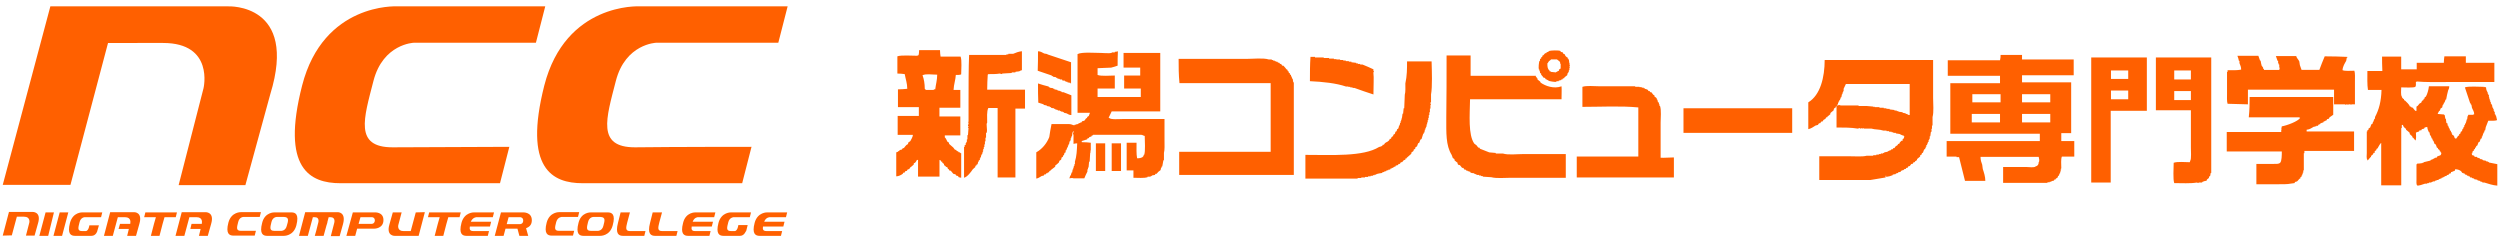 <?xml version="1.0" encoding="utf-8"?>
<!-- Generator: Adobe Illustrator 22.1.0, SVG Export Plug-In . SVG Version: 6.00 Build 0)  -->
<svg version="1.1" xmlns="http://www.w3.org/2000/svg" xmlns:xlink="http://www.w3.org/1999/xlink" x="0px" y="0px"
	 viewBox="0 0 165 16" style="enable-background:new 0 0 165 16;" xml:space="preserve">
<style type="text/css">
	.st0{fill:#ff6000;}
</style>
<path class="st0" d="M0.181,12.202L3.324,0.42h11.751c0,0,4.612-0.205,2.764,5.796l-1.643,6.002h-4.406l1.643-6.397
	c0,0,0.711-2.985-2.669-2.985H7.13l-2.48,9.366H0.181z M33.616,9.691L33,12.092H22.466c-2.006,0-3.933-0.963-2.527-6.444
	c1.406-5.48,6.239-5.228,6.239-5.228h9.808l-0.616,2.401h-8.055c0,0-2.037,0.063-2.669,2.527s-1.279,4.375,1.264,4.375
	C28.467,9.707,33.616,9.691,33.616,9.691L33.616,9.691z M49.6,9.691l-0.616,2.401H38.449c-1.99,0-3.917-0.963-2.527-6.444
	c1.406-5.48,6.254-5.228,6.254-5.228h9.808l-0.616,2.401h-8.055c0,0-2.037,0.063-2.669,2.527c-0.632,2.464-1.279,4.375,1.264,4.375
	C44.435,9.691,49.6,9.691,49.6,9.691L49.6,9.691z"/>
<path class="st0" d="M0.181,15.55l0.411-1.564h1.548c0,0,0.616-0.032,0.363,0.774l-0.221,0.79H1.713l0.221-0.853
	c0,0,0.095-0.395-0.347-0.395H1.112l-0.332,1.232C0.781,15.535,0.181,15.55,0.181,15.55z M28.041,14.003l-0.411,1.564h-1.564
	c0,0-0.6,0.032-0.363-0.758l0.221-0.79h0.584l-0.221,0.837c0,0-0.095,0.395,0.347,0.395h0.474l0.332-1.232L28.041,14.003z
	 M22.276,14.003h-2.132l-0.411,1.564h0.584l0.332-1.232h0.126c0.363,0,0.221,0.395,0.221,0.395l-0.126,0.505l-0.095,0.332h0.584
	l0.19-0.695l0.032-0.095c0.016-0.047,0.032-0.095,0.032-0.142l0.079-0.3h0.126c0.363,0,0.237,0.395,0.237,0.395l-0.221,0.853h0.584
	l0.221-0.79C22.861,13.971,22.276,14.003,22.276,14.003L22.276,14.003z M8.836,14.003H7.272l-0.411,1.564h0.584l0.332-1.232h0.474
	c0.442,0,0.347,0.395,0.347,0.395v0.047H7.92l-0.095,0.332h0.679l-0.111,0.458h0.584l0.221-0.79
	C9.436,13.971,8.836,14.003,8.836,14.003z M13.558,14.003h-1.564l-0.411,1.564h0.584l0.332-1.232h0.474
	c0.442,0,0.347,0.395,0.347,0.395v0.047h-0.679l-0.079,0.332h0.679l-0.111,0.458h0.584l0.221-0.79
	C14.174,13.971,13.558,14.003,13.558,14.003z M3.181,15.566l0.379-1.548H3.008l-0.411,1.548H3.181z M4.097,15.566l0.411-1.548H3.94
	l-0.411,1.548H4.097z M11.679,14.018H9.594l-0.079,0.316h0.774l-0.126,0.442l-0.205,0.79h0.569l0.205-0.79
	c0,0,0.063-0.237,0.126-0.442H11.6L11.679,14.018z M30.41,14.018h-2.085l-0.079,0.316h0.774l-0.126,0.442l-0.205,0.79h0.569
	l0.205-0.79c0,0,0.063-0.237,0.126-0.442h0.742L30.41,14.018z M6.04,15.566H4.95c-0.268,0-0.521-0.126-0.332-0.853
	c0.19-0.727,0.821-0.695,0.821-0.695h1.311l-0.079,0.316H5.598c0,0-0.268,0-0.347,0.332c-0.079,0.332-0.174,0.584,0.158,0.584h0.253
	c0,0,0.174,0.016,0.237-0.379H6.53L6.419,15.25C6.435,15.234,6.34,15.566,6.04,15.566z M16.89,15.234l-0.079,0.316h-1.406
	c-0.268,0-0.521-0.126-0.332-0.853c0.19-0.727,0.837-0.695,0.837-0.695h1.311l-0.079,0.316h-1.074c0,0-0.268,0-0.347,0.332
	s-0.174,0.584,0.174,0.584C15.895,15.234,16.891,15.234,16.89,15.234z M37.896,15.234l-0.079,0.316h-1.406
	c-0.268,0-0.521-0.126-0.332-0.853c0.19-0.727,0.837-0.695,0.837-0.695h1.311l-0.079,0.316h-1.074c0,0-0.268,0-0.363,0.332
	c-0.079,0.332-0.174,0.584,0.174,0.584C36.886,15.234,37.896,15.234,37.896,15.234z M19.228,14.018h-1.106
	c0,0-0.648-0.032-0.821,0.695c-0.19,0.727,0.063,0.853,0.332,0.853h1.09c0,0,0.648,0.032,0.837-0.695
	C19.749,14.129,19.496,14.018,19.228,14.018z M18.928,14.903c-0.079,0.332-0.347,0.332-0.347,0.332h-0.49
	c-0.332,0-0.253-0.253-0.174-0.584c0.079-0.332,0.347-0.332,0.347-0.332h0.49C19.102,14.334,19.023,14.587,18.928,14.903z
	 M40.96,14.018l-0.174,0.695c-0.19,0.727,0.063,0.853,0.332,0.853h1.406l0.079-0.316h-1.027c-0.332,0-0.253-0.253-0.174-0.584
	l0.174-0.648C41.576,14.018,40.96,14.018,40.96,14.018z M43.077,14.018l-0.174,0.695c-0.19,0.727,0.063,0.853,0.332,0.853h1.406
	l0.079-0.316h-1.027c-0.332,0-0.253-0.253-0.174-0.584l0.174-0.648C43.693,14.018,43.077,14.018,43.077,14.018z M40.107,14.018
	h-1.106c0,0-0.648-0.032-0.821,0.695c-0.19,0.727,0.063,0.853,0.332,0.853h1.09c0,0,0.648,0.032,0.837-0.695
	C40.644,14.129,40.376,14.018,40.107,14.018z M39.823,14.903c-0.079,0.332-0.347,0.332-0.347,0.332h-0.49
	c-0.332,0-0.253-0.253-0.174-0.584c0.079-0.332,0.347-0.332,0.347-0.332h0.474C39.997,14.334,39.902,14.587,39.823,14.903
	L39.823,14.903z M24.724,14.018h-1.437l-0.426,1.548h0.584l0.126-0.474h1.137c0,0,0.6,0,0.6-0.569
	C25.309,13.971,24.724,14.018,24.724,14.018z M24.535,14.776h-0.869l0.126-0.442h0.758c0,0,0.19,0,0.19,0.221
	C24.724,14.776,24.535,14.776,24.535,14.776z M31.452,14.334h1.074l0.079-0.316h-1.311c0,0-0.648-0.032-0.837,0.695
	c-0.19,0.727,0.063,0.853,0.332,0.853h1.406l0.079-0.316h-1.027c-0.237,0-0.268-0.111-0.237-0.3h1.327l0.079-0.316h-1.342
	C31.2,14.334,31.452,14.334,31.452,14.334L31.452,14.334z M46.062,14.334h1.074l0.079-0.316h-1.311c0,0-0.648-0.032-0.821,0.695
	c-0.19,0.727,0.063,0.853,0.332,0.853h1.406l0.079-0.316h-1.027c-0.221,0-0.253-0.111-0.221-0.3h1.327l0.079-0.316h-1.342
	C45.825,14.334,46.062,14.334,46.062,14.334z M50.8,14.334h1.074l0.079-0.316h-1.311c0,0-0.648-0.032-0.837,0.695
	c-0.19,0.727,0.063,0.853,0.332,0.853h1.406l0.079-0.316h-1.027c-0.237,0-0.268-0.111-0.237-0.3H51.7l0.079-0.316h-1.342
	C50.547,14.334,50.8,14.334,50.8,14.334z M35.101,14.54c0-0.569-0.6-0.521-0.6-0.521h-1.437l-0.411,1.548h0.584l0.126-0.474h0.79
	l0.126,0.474h0.584l-0.142-0.505C34.896,14.998,35.101,14.871,35.101,14.54L35.101,14.54z M33.569,14.334h0.758
	c0,0,0.205,0,0.205,0.221c0,0.237-0.205,0.237-0.205,0.237h-0.884L33.569,14.334z M48.841,15.566h-1.09
	c-0.268,0-0.521-0.126-0.332-0.853c0.19-0.727,0.837-0.695,0.837-0.695h1.311l-0.079,0.316h-1.074c0,0-0.268,0.016-0.347,0.332
	c-0.079,0.332-0.174,0.584,0.174,0.584h0.253c0,0,0.174,0.016,0.237-0.395h0.616l-0.095,0.379
	C49.221,15.234,49.142,15.566,48.841,15.566L48.841,15.566z"/>
<path class="st0" d="M67.427,3.383c-0.186,0.019-0.391,0.093-0.559,0.168h-0.317v0.037h-0.13v0.037h-2.46
	c-0.037,0.839-0.037,2.05-0.037,3.038v1.379h-0.037v0.037h0.037c0.019,0.112-0.056,0.186-0.037,0.242h0.037
	c0,0.075-0.019,0.056-0.037,0.075v0.037h0.037c-0.019,0.149-0.019,0.317-0.037,0.485h-0.037v0.28h-0.037v0.168h-0.037v0.075h-0.037
	v0.112c-0.019,0.019-0.056,0.019-0.075,0.037V9.7h-0.037v2.031c0.224-0.056,0.466-0.391,0.578-0.559
	c0.056-0.056,0.112-0.093,0.168-0.149v-0.075c0.037-0.019,0.056-0.019,0.075-0.037v-0.037c0.019-0.019,0.056-0.019,0.075-0.037
	c0.019-0.056,0.019-0.112,0.037-0.168h0.037v-0.075c0.019-0.019,0.056-0.019,0.075-0.037v-0.112h0.037v-0.075h0.037v-0.112h0.037
	v-0.075h0.037c0.019-0.056,0.019-0.112,0.037-0.168h0.037c-0.019-0.037-0.019-0.056-0.037-0.075h0.037V9.831h0.037V9.7h0.037V9.532
	h0.037V9.327h0.037V9.085h0.037V8.768h0.037c0.075-0.224-0.056-0.578,0.037-0.671c0-0.335-0.037-0.745,0.075-0.969h0.615v4.584
	h1.174V7.166h0.634V5.917h-2.497c0-0.335,0.019-0.69,0.037-0.988l0.037-0.037c0.242,0,0.559,0,0.745-0.037
	c0.056,0.019,0.112,0.019,0.168,0.037V4.855c0.205-0.019,0.429-0.019,0.634-0.037V4.78h0.242V4.743c0.112-0.037,0.242,0,0.317-0.075
	c0.037-0.019,0.075-0.019,0.112-0.037V3.383H67.427z M68.508,3.383c0,0.447,0,0.857-0.019,1.286
	c0.317,0.112,0.615,0.205,0.932,0.317v0.037h0.075V5.06c0.056,0.019,0.13,0.019,0.205,0.037v0.037h0.075v0.037
	c0.056,0.019,0.112,0.037,0.168,0.037v0.037h0.149c0.019,0.019,0.019,0.056,0.037,0.075h0.149v0.037h0.056v0.037h0.112v0.037
	c0.056,0.019,0.13,0.019,0.205,0.037v0.037h0.037V4.109c-0.522-0.168-1.044-0.354-1.565-0.522V3.569
	c-0.056-0.019-0.13-0.019-0.205-0.037C68.788,3.476,68.694,3.383,68.508,3.383z M73.763,4.333c0-0.317,0-0.634,0.019-0.95
	c-0.075,0.037-0.13,0.019-0.205,0.037v0.037h-0.205v0.037c-0.112,0.037-0.69,0-0.69,0c-0.447,0-1.267-0.075-1.565,0.075v3.876h0.82
	c-0.019,0.056-0.056,0.13-0.075,0.205c-0.037,0.019-0.075,0.056-0.112,0.075v0.056c-0.019,0.019-0.056,0.019-0.075,0.037
	c-0.037,0.056-0.075,0.112-0.112,0.149c-0.056,0.019-0.093,0.019-0.149,0.037c-0.019,0.037-0.019,0.056-0.037,0.075h-0.075v0.037
	h-0.075v0.037h-0.075v0.037h-0.112v0.037h-0.112v0.037c-0.112,0.019-0.186-0.075-0.354-0.075h-1.174
	c-0.056,0.298-0.112,0.559-0.149,0.857c-0.168,0.429-0.485,0.801-0.857,1.006v1.733c0.149-0.019,0.242-0.112,0.354-0.168
	c0.056-0.019,0.093-0.019,0.149-0.037c0.019-0.019,0.019-0.056,0.037-0.075h0.093c0.019-0.037,0.019-0.056,0.037-0.075h0.075v-0.037
	c0.037-0.019,0.075-0.019,0.112-0.037v-0.075h0.075v-0.037c0.112-0.075,0.205-0.168,0.317-0.242V10.93
	c0.075-0.056,0.168-0.13,0.242-0.205c0.019-0.037,0.019-0.075,0.037-0.112c0.037-0.019,0.075-0.056,0.112-0.075
	c0.019-0.056,0.019-0.093,0.037-0.149c0.037-0.019,0.056-0.019,0.075-0.037c0.019-0.037,0.019-0.075,0.037-0.112h0.037
	c0.019-0.056,0.019-0.093,0.037-0.149c0.019-0.019,0.056-0.019,0.075-0.037v-0.13h0.037c0.019-0.056,0.056-0.13,0.075-0.205h0.037
	V9.607h0.037V9.532h0.037c0.019-0.056,0.019-0.13,0.037-0.205h0.037V9.272h0.037V9.122h0.037V9.011h0.037
	c0.056-0.13,0-0.224,0.075-0.317V8.657h0.037v0.075h-0.037c0,0.056,0.037-0.019,0.037,0.037s-0.037-0.019-0.037,0.037
	c0,0.075,0.037,0.075,0.037,0.075v0.615c0.093-0.019,0.13-0.037,0.242-0.037c-0.019,0.485-0.037,0.857-0.149,1.211v0.168h-0.037
	v0.112h-0.037v0.112h-0.037v0.112H70.8c-0.019,0.056-0.019,0.13-0.037,0.205h-0.037v0.075h-0.037v0.112h-0.037
	c-0.019,0.056-0.056,0.13-0.075,0.205c0.075-0.019,0.224-0.037,0.28,0h0.708c0.056-0.149,0.13-0.298,0.205-0.447v-0.149h0.037
	v-0.112h0.037c0.019-0.13,0.019-0.261,0.037-0.391h0.037c0.019-0.224,0.019-0.429,0.037-0.615h0.037
	c-0.019-0.037-0.019-0.075-0.037-0.112h0.037V9.421c-0.168-0.019-0.317-0.037-0.596-0.037V9.309
	c0.112-0.037,0.242-0.075,0.354-0.112c0.019-0.019,0.019-0.056,0.037-0.075h0.075c0.019-0.037,0.019-0.056,0.037-0.075
	c0.037-0.019,0.093-0.019,0.13-0.037c0.019-0.019,0.019-0.056,0.037-0.075h0.075V8.899h2.982c0.112,0,0.261-0.019,0.317,0.037
	c0.037,0.019,0.075,0.019,0.112,0.037c0,0.335,0.056,1.006-0.037,1.249h-0.037v0.075c-0.019,0.019-0.056,0.037-0.075,0.075
	c-0.112,0.056-0.186,0.075-0.354,0.075c-0.056-0.28-0.037-0.671-0.037-1.025H74.36v1.826h0.447v0.485
	c0.298,0,0.69,0.037,0.932-0.037v-0.037h0.205V11.62h0.075v-0.037c0.056-0.019,0.13-0.019,0.205-0.037
	c0.019-0.019,0.019-0.056,0.037-0.075h0.075c0.037-0.037,0.075-0.093,0.112-0.13c0.056-0.037,0.093-0.075,0.149-0.112
	c0.019-0.056,0.019-0.112,0.037-0.168h0.037v-0.075h0.037c0.019-0.13,0.056-0.261,0.075-0.41h0.037v-0.485
	c0.056-0.205,0.037-0.54,0.037-0.783V7.855h-2.758c-0.224,0-0.801,0.056-0.895-0.075h-0.037c0.075-0.149,0.13-0.28,0.205-0.429
	h3.205V3.494h-2.423v0.969h1.1v0.522h-1.062v0.857h1.1v0.559H72.44V5.842h1.137V4.985c-0.317,0-0.876,0.056-1.137-0.037V4.501
	c0.298-0.019,0.615-0.019,0.895-0.037C73.484,4.426,73.614,4.389,73.763,4.333z M95.474,3.662c0,1.379,0,2.758-0.019,4.1
	c0,1.006-0.037,1.826,0.354,2.46c0.019,0.056,0.056,0.13,0.075,0.205c0.037,0.019,0.075,0.056,0.112,0.075v0.075
	c0.056,0.056,0.13,0.112,0.205,0.168v0.075l0.075,0.075h0.075c0.056,0.075,0.112,0.13,0.149,0.186h0.075
	c0.037,0.037,0.056,0.075,0.075,0.112h0.075l0.075,0.075h0.075v0.037h0.075v0.019h0.075c0.019,0.019,0.019,0.056,0.037,0.075
	c0.075,0.019,0.168,0.037,0.242,0.037v0.037c0.056,0.019,0.093,0.019,0.149,0.037v0.037h0.168v0.037h0.13v0.037h0.112v0.037
	c0.186,0.019,0.373,0.019,0.559,0.037c0.354,0.093,0.876,0.037,1.286,0.037h3.634v-1.565h-2.814c-0.429,0-0.988,0.075-1.342-0.037
	h-0.466v-0.037c-0.149-0.019-0.28-0.019-0.429-0.037c-0.205-0.075-0.429-0.168-0.615-0.242c-0.019-0.019-0.019-0.056-0.037-0.075
	h-0.075c-0.037-0.056-0.075-0.093-0.112-0.149c-0.056-0.037-0.093-0.075-0.149-0.112c-0.41-0.578-0.298-1.882-0.28-2.926h6.038
	c0-0.298,0.019-0.652,0-0.857c-0.503,0.186-1.062-0.019-1.379-0.242c-0.019-0.037-0.019-0.056-0.037-0.075
	c-0.056-0.037-0.112-0.093-0.168-0.13V5.172h-0.037c-0.056-0.093,0.019-0.056-0.075-0.112V5.004h-4.305V3.662H95.474L95.474,3.662z
	 M147.674,3.699c0.037,0.093,0.075,0.205,0.093,0.317h0.037v0.149c0.056,0.13,0.112,0.261,0.112,0.429
	c-0.28,0.056-0.54,0.037-0.895,0.037v0.112h-0.037v1.416c0,0.224-0.019,0.54,0.037,0.69c0.447,0.019,0.895,0.019,1.342,0.037V5.917
	h5.684v0.969h0.727v0.037h0.037V6.886h0.075v0.037c0.019-0.019,0.056-0.019,0.075-0.037c0.056,0.019-0.019,0.037,0.037,0.037V6.886
	h0.149v0.037h0.037V6.886h0.242V5.395c0-0.242,0.019-0.578-0.037-0.727c-0.242,0-0.615,0.037-0.783-0.037
	c0.019-0.261,0.149-0.447,0.242-0.615c0.019-0.056,0.019-0.13,0.037-0.205h0.037V3.755c-0.373-0.019-0.969-0.037-1.491-0.037
	c-0.13,0.298-0.242,0.596-0.354,0.895h-1.174c-0.037-0.112-0.075-0.205-0.112-0.317c-0.019-0.075-0.019-0.168-0.037-0.242
	c-0.056-0.13-0.168-0.205-0.205-0.354h-1.342c0.037,0.112,0.075,0.205,0.112,0.317h0.037v0.168h0.037v0.075h0.037v0.205h0.037
	c-0.019,0.093-0.019,0.093-0.037,0.149h-1.006V4.575c-0.112-0.093-0.019-0.037-0.075-0.149h-0.037V4.352h-0.037
	c-0.037-0.112-0.056-0.242-0.075-0.354h-0.037c-0.037-0.112-0.075-0.205-0.112-0.317h-1.379V3.699z M157.216,3.737
	c0,0.28,0,0.559,0.019,0.95h-0.988c0,0.41-0.019,0.895,0.037,1.249h0.895c-0.019,0.745-0.168,1.305-0.429,1.789v0.112h-0.037
	c-0.019,0.056-0.056,0.13-0.075,0.205h-0.019c-0.019,0.037-0.019,0.093-0.037,0.13c-0.037,0.019-0.056,0.019-0.075,0.037
	c-0.019,0.075-0.056,0.13-0.075,0.205c-0.037,0.019-0.075,0.056-0.112,0.075v0.075c-0.019,0.019-0.056,0.019-0.075,0.037v0.075
	h-0.037v1.416c0,0.13-0.037,0.373,0.037,0.447v0.037h0.037c0.056-0.075,0.112-0.13,0.168-0.205h0.037v-0.075
	c0.056-0.075,0.13-0.056,0.168-0.205h0.075V9.98c0.037-0.019,0.075-0.056,0.112-0.075V9.831c0.037-0.019,0.056-0.019,0.075-0.037
	c0.075-0.112,0.112-0.242,0.205-0.317V9.439h0.037v2.795h1.323V8.452h0.037V8.247h0.075c0.019,0.112,0.093,0.168,0.168,0.242h0.037
	v0.075c0.075,0.056,0.168,0.13,0.242,0.205v0.075c0.056,0.056,0.112,0.112,0.168,0.149v0.075h0.037
	c0.056,0.056,0.112,0.13,0.168,0.205c0.075-0.075,0.037-0.373,0.037-0.522c0.056-0.019,0.13-0.056,0.205-0.075
	c0.019-0.037,0.019-0.056,0.037-0.075h0.112c0.019-0.037,0.019-0.056,0.037-0.075c0.056-0.019,0.093-0.019,0.149-0.037
	c0.019-0.019,0.019-0.056,0.037-0.075c0.056-0.019,0.112-0.019,0.168-0.037c0.019,0.149,0.056,0.242,0.112,0.354h0.037
	c0.019,0.075,0.019,0.13,0.037,0.205h0.037c0.019,0.056,0.056,0.13,0.075,0.205h0.037v0.075h0.037V9.29h0.037
	c0.019,0.075,0.056,0.13,0.075,0.205c0.019,0.019,0.056,0.019,0.075,0.037c0.037,0.075,0.056,0.13,0.075,0.205
	c0.019,0.019,0.056,0.019,0.075,0.037v0.056c0.037,0.019,0.075,0.056,0.112,0.075V9.98h0.037c0.056,0.093,0,0.056,0.075,0.112
	c-0.019,0.224-0.13,0.149-0.28,0.242c-0.019,0.037-0.019,0.056-0.037,0.075h-0.112v0.037h-0.075v0.037
	c-0.056,0.019-0.13,0.056-0.205,0.075v0.037c-0.168,0.037-0.317,0.075-0.466,0.112v0.037h-0.075v0.019
	c-0.112,0.019-0.242,0.037-0.354,0.037v0.037h-0.037v1.006c0,0.13-0.019,0.317,0.037,0.391c0.075,0.056,0.41-0.075,0.522-0.112
	h0.149v-0.037h0.112v-0.037h0.168v-0.037h0.075v-0.037h0.149v-0.037c0.037-0.019,0.093-0.019,0.13-0.037v-0.019h0.112v-0.037
	c0.075-0.037,0.13-0.056,0.205-0.075v-0.037h0.075v-0.037h0.075v-0.037h0.075V11.62h0.075l0.075-0.075h0.075
	c0.019-0.019,0.019-0.056,0.037-0.075c0.037-0.019,0.093-0.019,0.13-0.037v-0.075c0.149-0.019,0.093-0.056,0.242-0.075
	c0.019-0.037,0.019-0.075,0.037-0.112c0.168,0,0.298,0.056,0.391,0.13c0.019,0.037,0.056,0.075,0.075,0.112h0.075v0.037h0.075
	c0.019,0.037,0.019,0.056,0.037,0.075h0.075l0.075,0.075h0.075v0.037h0.075c0.019,0.037,0.019,0.056,0.037,0.075h0.112v0.037
	c0.056,0.019,0.093,0.019,0.149,0.037v0.037c0.056,0.019,0.13,0.019,0.205,0.037v0.037h0.075v0.037h0.112v0.037
	c0.056,0.019,0.093,0.019,0.149,0.037v0.037h0.13c0.242,0.075,0.559,0.186,0.857,0.205v-1.416l-0.559-0.112v-0.037h-0.075v-0.037
	h-0.112v-0.037c-0.056-0.019-0.13-0.019-0.205-0.037v-0.037h-0.075v-0.037h-0.112v-0.037c-0.075-0.019-0.13-0.056-0.205-0.075
	v-0.037h-0.149c-0.019-0.019-0.019-0.056-0.037-0.075c-0.037-0.019-0.093-0.019-0.13-0.037c-0.019-0.037-0.019-0.075-0.037-0.112
	h0.037c0.019-0.056,0.019-0.093,0.037-0.149c0.019-0.019,0.056-0.019,0.075-0.037V9.868c0.037-0.019,0.056-0.019,0.075-0.037V9.756
	c0.019-0.019,0.056-0.019,0.075-0.037V9.644c0.037-0.019,0.056-0.037,0.075-0.037c0.019-0.056,0.056-0.13,0.075-0.205
	c0.019-0.019,0.056-0.037,0.075-0.037c0.019-0.056,0.056-0.13,0.075-0.205c0.019-0.019,0.056-0.019,0.075-0.037V9.011h0.037V8.936
	h0.037V8.824h0.037V8.75h0.037c0.019-0.056,0.019-0.093,0.037-0.149h0.037c0.019-0.075,0.019-0.13,0.037-0.205
	c0.056-0.149,0.112-0.28,0.168-0.429c0.205,0,0.447,0.019,0.578-0.037c-0.019-0.112-0.056-0.224-0.075-0.317h-0.037V7.538h-0.037
	V7.389h-0.037V7.315h-0.037v-0.13h-0.037V7.11h-0.037c-0.019-0.056-0.019-0.13-0.037-0.205h-0.037V6.849h-0.037V6.737h-0.037V6.625
	h-0.037V6.513h-0.037V6.402h-0.019v-0.13h-0.037V6.197h-0.037V6.122c-0.056-0.112-0.112-0.186-0.112-0.354
	c-0.037-0.019-0.075-0.019-0.112-0.037c-0.019,0,0,0.056-0.037,0.037V5.731c-0.354,0-0.969-0.056-1.249,0.037
	c0.112,0.354,0.242,0.708,0.354,1.062h0.037v0.075h0.037c0.019,0.056,0.019,0.13,0.037,0.205c0.056,0.149,0.149,0.242,0.149,0.429
	c-0.075,0.019-0.075,0.037-0.075,0.037H162.9v0.037c-0.075,0.075-0.037,0.168-0.075,0.28h-0.037v0.13h-0.037v0.112h-0.037
	c-0.019,0.037-0.019,0.075-0.037,0.13h-0.037v0.112h-0.037c-0.019,0.037-0.019,0.093-0.037,0.13h-0.037
	c-0.019,0.056-0.019,0.093-0.037,0.149c-0.019,0.019-0.056,0.019-0.075,0.037c-0.019,0.037-0.019,0.093-0.037,0.13
	c-0.037,0.019-0.056,0.019-0.075,0.037v0.075c-0.019,0.019-0.056,0.019-0.075,0.037c-0.037,0.056-0.056,0.112-0.112,0.149V9.16
	c-0.168-0.037-0.093-0.093-0.168-0.205c-0.037-0.019-0.075-0.056-0.112-0.075V8.806H161.8V8.712h-0.037V8.638
	c-0.019-0.019-0.056-0.019-0.075-0.037V8.489h-0.037c-0.019-0.056-0.056-0.13-0.075-0.205h-0.037v-0.13
	c-0.019-0.019-0.056-0.019-0.075-0.037c-0.019-0.093-0.019-0.186-0.037-0.28h-0.037c-0.019-0.075-0.019-0.168-0.037-0.242h-0.037
	V7.557c-0.149-0.019-0.298-0.019-0.429-0.037c0.019-0.037,0.019-0.075,0.037-0.112h0.037V7.333c0.037-0.019,0.056-0.019,0.075-0.037
	c0.019-0.037,0.019-0.075,0.037-0.13c0.037-0.019,0.075-0.056,0.112-0.075c0.019-0.056,0.019-0.112,0.037-0.168h0.037V6.849h0.037
	V6.774h0.037c0.019-0.056,0.056-0.13,0.075-0.205h0.037c0.037-0.205,0.075-0.391,0.13-0.596c0.037-0.075,0.075-0.149,0.075-0.28
	h-1.342c-0.019,0.224-0.112,0.54-0.205,0.69c-0.037,0.019-0.056,0.019-0.075,0.037v0.075c-0.019,0.019-0.056,0.019-0.075,0.037
	v0.075h-0.037c-0.056,0.056-0.093,0.075-0.112,0.168c-0.093,0.037-0.112,0.056-0.168,0.112v0.037h-0.037v0.037
	c-0.037,0.019-0.075,0.056-0.112,0.075v0.28h-0.075c-0.056-0.056-0.112-0.13-0.168-0.205c-0.037-0.019-0.075-0.019-0.112-0.037
	V7.035h-0.075c-0.037-0.13-0.224-0.298-0.317-0.391c-0.019-0.019-0.056-0.019-0.075-0.037V6.532h-0.037
	c-0.056-0.056-0.093-0.075-0.112-0.168c-0.075-0.093-0.037-0.447-0.037-0.596c0.186,0,0.839,0.037,0.932-0.037
	c0.056-0.056,0.037-0.205,0.037-0.317h0.037V5.377c0.615,0.056,1.342,0.037,1.994,0.037h3.149V4.147h-1.882V3.718h-1.416
	c-0.019,0.13-0.037,0.261-0.037,0.429h-1.789v0.429h-1.025V3.737C158.483,3.737,157.216,3.737,157.216,3.737z M86.492,3.755
	c-0.037,0.485-0.037,1.081-0.037,1.603c0.839,0.037,1.733,0.13,2.385,0.354h0.149v0.019h0.13v0.037h0.149v0.037h0.13
	c0.429,0.149,0.82,0.298,1.249,0.429c0-0.54,0.037-1.174,0-1.379c-0.019-0.093,0.037-0.13,0.037-0.168h-0.037V4.575
	c-0.242-0.112-0.485-0.224-0.727-0.317h-0.149V4.221h-0.149V4.184h-0.112V4.147c-0.112-0.019-0.205-0.019-0.317-0.037V4.072h-0.168
	V4.035h-0.205V3.997h-0.168V3.96h-0.205V3.923h-0.242V3.904h-0.168V3.867h-0.317V3.83h-0.354V3.792H86.79V3.755
	C86.79,3.755,86.492,3.755,86.492,3.755z M77.789,3.904c0,0.522,0,1.006,0.056,1.584h6.019v4.529h-6.038v1.528h7.566V5.432h-0.037
	c-0.019-0.075-0.019-0.168-0.037-0.242h-0.037c-0.019-0.056-0.019-0.093-0.037-0.149h-0.037V4.948
	c-0.037-0.019-0.056-0.019-0.075-0.037V4.836c-0.037-0.019-0.056-0.019-0.075-0.037V4.724c-0.019-0.019-0.056-0.019-0.075-0.037
	V4.612c-0.019-0.019-0.056-0.019-0.075-0.037c-0.056-0.075-0.13-0.168-0.205-0.242h-0.075c-0.019-0.037-0.056-0.075-0.075-0.112
	h-0.075c-0.019-0.037-0.019-0.056-0.037-0.075h-0.075V4.109h-0.056V4.072H84.2V4.035h-0.075V3.997h-0.112V3.96h-0.075V3.923h-0.205
	c-0.354-0.112-1.025-0.037-1.454-0.037h-4.491L77.789,3.904z M102.761,3.923c0.075,0.056,0.149,0.112,0.205,0.168v0.112h0.037v0.317
	c-0.037,0.019-0.075,0.056-0.112,0.075v0.075c-0.037,0.019-0.075,0.019-0.112,0.037v0.037h-0.075V4.78
	c-0.112-0.019-0.242-0.019-0.354-0.037V4.706h-0.075V4.668c-0.13-0.112-0.149-0.242-0.149-0.485
	c0.056-0.037,0.056-0.093,0.112-0.149c0.037-0.037,0.093-0.056,0.13-0.112H102.761L102.761,3.923z M103.283,3.588
	c-0.093-0.019-0.112-0.056-0.149-0.112V3.438h-0.112c-0.019-0.019-0.019-0.056-0.037-0.075c-0.112-0.056-0.634-0.037-0.745,0v0.037
	h-0.075v0.037h-0.075c-0.019,0.019-0.019,0.056-0.037,0.075h-0.075c-0.037,0.037-0.075,0.093-0.112,0.13
	c-0.019,0.019-0.056,0.019-0.075,0.037v0.075c-0.037,0.019-0.056,0.019-0.075,0.037v0.075c-0.019,0-0.056,0-0.075,0.037v0.112
	h-0.037c-0.037,0.093-0.075,0.466-0.037,0.578h0.037v0.112h0.037v0.112c0.019,0.019,0.056,0.019,0.075,0.037v0.075
	c0.056,0.056,0.112,0.13,0.168,0.205h0.075c0.019,0.037,0.056,0.075,0.075,0.112h0.075v0.037h0.075v0.037
	c0.056,0.037,0.466,0.112,0.54,0.075V5.358h0.149V5.321c0.056-0.019,0.112-0.019,0.168-0.037V5.246h0.075
	c0.019-0.019,0.019-0.056,0.037-0.075h0.075c0.019-0.037,0.019-0.056,0.037-0.075c0.056-0.037,0.112-0.093,0.168-0.13
	c0.019-0.056,0.019-0.093,0.037-0.149h0.037V4.743h0.037V4.631h0.037V4.463h0.037V4.426h-0.037c0-0.056,0.037-0.075,0.037-0.075
	c0-0.037-0.037-0.075-0.037-0.075c0.019-0.019,0.019-0.056,0.037-0.075h-0.037c-0.019-0.093-0.019-0.186-0.037-0.28h-0.037V3.867
	h-0.037V3.792h-0.037C103.339,3.718,103.302,3.699,103.283,3.588L103.283,3.588z M120.428,3.96c0,1.137-0.28,2.311-1.081,2.795v1.77
	c0.186-0.037,0.335-0.149,0.485-0.242c0.056-0.019,0.093-0.019,0.149-0.037c0.019-0.037,0.056-0.075,0.075-0.112h0.075
	c0.019-0.037,0.056-0.075,0.075-0.112h0.075c0.019-0.037,0.056-0.075,0.075-0.112c0.093-0.056,0.13-0.037,0.168-0.168h0.075V7.706
	c0.075-0.056,0.13-0.112,0.205-0.168V7.464c0.056-0.056,0.13-0.112,0.205-0.168c0.019-0.037,0.019-0.093,0.037-0.13
	c0.037-0.037,0.075-0.056,0.112-0.075V7.035c0.019-0.019,0.056-0.019,0.075-0.037V6.923c0.019-0.019,0.056-0.019,0.075-0.037V6.774
	h0.037V6.7h0.037V6.625h0.037c0.037-0.056,0.056-0.13,0.075-0.205h0.037c0.019-0.075,0.019-0.13,0.037-0.205h0.037V6.103h0.037
	V6.029h0.037V5.861c0.056-0.112,0.093-0.205,0.149-0.317h4.212v2.05c-0.093-0.019-0.093,0-0.149-0.037V7.52h-0.112V7.482
	c-0.056-0.019-0.13-0.019-0.205-0.037V7.408c-0.093-0.019-0.186-0.019-0.28-0.037V7.333h-0.112V7.296h-0.149V7.259
	c-0.112-0.019-0.205-0.019-0.317-0.037V7.184h-0.168V7.147h-0.037v0.037h-0.037V7.147h-0.149V7.11h-0.28V7.072h-0.317V7.035
	c-0.019,0.019-0.056,0.019-0.075,0.037V7.035c-0.149-0.019-0.28-0.019-0.429-0.037h-0.559V6.961h-1.174
	c-0.037-0.019-0.075-0.019-0.112-0.037v0.037c-0.019-0.019-0.056-0.019-0.075-0.037v0.037h-0.093v1.454c0.485,0,0.969,0,1.416,0.075
	c0.037-0.019,0.056-0.019,0.075-0.037c0.056,0,0.075,0.037,0.075,0.037h0.037V8.452c0.056,0,0.075,0.037,0.075,0.037
	c0.037-0.019,0.075-0.019,0.112-0.037v0.037h0.522c0.242,0.075,0.503,0.037,0.783,0.13h0.205v0.037h0.168v0.037h0.168v0.037h0.112
	v0.037h0.168v0.037c0.075,0.019,0.168,0.019,0.242,0.037c0.093,0.037,0.149,0.093,0.28,0.112v0.037h0.037
	c-0.019,0.056-0.019,0.093-0.037,0.149c-0.037,0.019-0.056,0.019-0.075,0.037V9.29h-0.075c-0.056,0.075-0.13,0.093-0.149,0.205
	h-0.075c-0.037,0.13-0.075,0.093-0.168,0.168c-0.019,0.037-0.056,0.075-0.075,0.112h-0.075c-0.019,0.019-0.019,0.056-0.037,0.075
	h-0.075l-0.075,0.075h-0.075v0.037h-0.075v0.037h-0.056v0.019c-0.075,0.019-0.13,0.019-0.205,0.037v0.037h-0.075v0.037h-0.149v0.037
	h-0.13v0.037h-0.168v0.037h-0.205v0.037h-0.429c-0.28,0.075-0.727,0.037-1.062,0.037h-2.069v1.565h3.373
	c0.354-0.056,0.671-0.112,1.006-0.168v-0.112h0.037v0.075c0.149-0.019,0.298-0.056,0.429-0.112v-0.037
	c0.056-0.019,0.13-0.019,0.205-0.037v-0.037c0.056-0.019,0.093-0.019,0.149-0.037v-0.037c0.056-0.019,0.112-0.019,0.168-0.037
	c0.019-0.019,0.019-0.056,0.037-0.075h0.075v-0.037h0.075l0.075-0.075h0.075c0.019-0.019,0.019-0.056,0.037-0.075h0.075
	c0.037-0.037,0.056-0.075,0.075-0.112h0.075c0.037-0.056,0.075-0.093,0.112-0.149h0.075c0.037-0.037,0.056-0.075,0.075-0.112h0.075
	c0.056-0.149,0.037-0.037,0.112-0.112v-0.019h0.037v-0.075c0.075-0.056,0.13-0.112,0.205-0.168v-0.075
	c0.037-0.019,0.075-0.056,0.112-0.075V10.11c0.037-0.019,0.056-0.019,0.075-0.037c0.019-0.075,0.056-0.13,0.075-0.205
	c0.019-0.019,0.056-0.019,0.075-0.037V9.756h0.037V9.681h0.037V9.57h0.037c0.019-0.056,0.056-0.13,0.075-0.205h0.037v-0.13h0.037
	V9.16h0.037V8.992h0.037c0.019-0.093,0.019-0.186,0.037-0.28h0.037V8.601h0.037l-0.037-0.037c0-0.075,0.037-0.075,0.037-0.075V8.284
	h0.037V7.725c0.093-0.335,0.037-0.857,0.037-1.249V3.96H120.428L120.428,3.96z M92.865,4.053c0,0.485,0,0.95-0.112,1.454
	c0,0.242,0.019,0.559-0.037,0.745c-0.019,0.298-0.019,0.615-0.037,0.895h-0.037c-0.019,0.112-0.019,0.242-0.037,0.354h-0.037
	c-0.019,0.093-0.019,0.186-0.037,0.28h-0.019v0.112h-0.037v0.112h-0.037v0.112H92.4v0.112h-0.037v0.075h-0.037v0.112h-0.037v0.075
	c-0.037,0.019-0.056,0.019-0.075,0.037c-0.019,0.037-0.019,0.075-0.037,0.13c-0.019,0.019-0.056,0.019-0.075,0.037
	c-0.019,0.037-0.019,0.093-0.037,0.13c-0.037,0.037-0.075,0.056-0.112,0.075v0.075c-0.037,0.019-0.075,0.056-0.112,0.075
	c-0.019,0.037-0.019,0.075-0.037,0.112h-0.075c-0.056,0.186-0.186,0.186-0.317,0.28c-0.019,0.037-0.056,0.075-0.075,0.112h-0.075
	c-0.019,0.037-0.019,0.056-0.037,0.075C91.17,9.663,91.095,9.682,91.02,9.7c-1.044,0.652-3.131,0.522-4.864,0.522v1.565h3.448V11.75
	h0.242v-0.037h0.242v-0.037h0.205v-0.037h0.168v-0.037h0.149v-0.037h0.112v-0.037h0.112v-0.037c0.13-0.037,0.261-0.056,0.391-0.075
	v-0.037c0.056-0.019,0.093-0.019,0.149-0.037v-0.037h0.112v-0.037c0.056-0.019,0.112-0.037,0.149-0.037v-0.037h0.112
	c0.019-0.019,0.019-0.056,0.037-0.075h0.075v-0.037h0.075l0.075-0.075h0.075c0.019-0.019,0.019-0.056,0.037-0.075
	c0.056-0.019,0.093-0.019,0.149-0.037c0.019-0.037,0.019-0.056,0.037-0.075h0.075c0.037-0.037,0.056-0.075,0.075-0.112h0.075
	c0.037-0.037,0.075-0.075,0.112-0.13c0.037-0.019,0.075-0.019,0.112-0.037v-0.075h0.075v-0.037c0.112-0.093,0.205-0.186,0.317-0.28
	v-0.075c0.056-0.037,0.093-0.075,0.149-0.112V9.886c0.037-0.019,0.075-0.056,0.112-0.075V9.737c0.037-0.037,0.075-0.056,0.112-0.075
	c0.019-0.075,0.056-0.13,0.075-0.205c0.037-0.019,0.056-0.019,0.075-0.037c0.019-0.075,0.056-0.13,0.075-0.205
	c0.019-0.019,0.056-0.019,0.075-0.037c0.037-0.112,0.075-0.242,0.112-0.354h0.037V8.75h0.037c0.019-0.056,0.019-0.13,0.037-0.205
	h0.037V8.433h0.037V8.358h0.037V8.209h0.037v-0.13h0.037V7.93h0.037V7.781H94.3V7.594h0.037V7.408h0.037V7.166h0.037V6.923h0.037
	c0-0.037-0.056-0.075-0.037-0.168h0.037V6.234c0.093-0.503,0.056-1.528,0.037-2.18C94.487,4.053,92.865,4.053,92.865,4.053z
	 M61.631,5.898v0.037H61.11l-0.075-0.075c0-0.335-0.056-0.652-0.149-0.895c0.261-0.112,0.578-0.037,0.969-0.037
	c0,0.354-0.093,0.652-0.13,0.969H61.631z M60.662,3.308c0,0.149-0.019,0.28-0.037,0.335c-0.075,0.019-0.037,0-0.075,0.037
	c-0.354,0-1.062-0.056-1.323,0.037v1.137c0.168,0,0.354,0.019,0.485,0.037c0.056,0.317,0.168,0.615,0.168,0.969
	c-0.186,0.019-0.41,0.037-0.615,0.037v1.174h1.379V7.65h-1.398v1.249h1.006c0,0.112-0.112,0.317-0.168,0.41
	c-0.056,0.037-0.093,0.075-0.149,0.112v0.075c-0.037,0.037-0.075,0.056-0.112,0.075c-0.056,0.056-0.112,0.13-0.168,0.205H59.6
	c-0.037,0.019-0.056,0.056-0.075,0.093c-0.056,0.019-0.112,0.019-0.149,0.037c-0.019,0.019-0.019,0.056-0.037,0.075h-0.075v0.037
	c-0.037,0.019-0.075,0.019-0.112,0.037v1.584c0.149,0,0.335-0.093,0.429-0.168c0.019-0.019,0.019-0.056,0.037-0.075h0.075
	c0.019-0.037,0.056-0.075,0.075-0.112h0.075c0.019-0.037,0.056-0.075,0.075-0.112h0.075c0.037-0.037,0.056-0.075,0.075-0.112
	c0.075-0.056,0.168-0.13,0.242-0.205v-0.075c0.019-0.019,0.037-0.019,0.056-0.019c0.075-0.056,0.112-0.13,0.149-0.205h0.075v1.1
	h1.416v-1.1c0.093,0.037,0.093,0.019,0.112,0.112h0.075v0.075c0.037,0.019,0.075,0.056,0.112,0.075v0.075
	c0.037,0.037,0.075,0.056,0.112,0.075v0.037c0.037,0.019,0.075,0.019,0.112,0.037c0.019,0.037,0.019,0.075,0.037,0.112H62.6
	c0.019,0.037,0.056,0.075,0.075,0.112h0.075c0.056,0.075,0.112,0.13,0.168,0.205c0.056,0.019,0.093,0.019,0.149,0.037
	c0.019,0.037,0.019,0.056,0.037,0.075c0.037,0.019,0.093,0.019,0.13,0.037c0.019,0.037,0.019,0.056,0.037,0.075
	c0.056,0.019,0.112,0.019,0.168,0.037V10.11h-0.037c-0.093-0.112-0.056-0.019-0.149-0.075V9.998
	c-0.037-0.019-0.075-0.019-0.112-0.037c-0.019-0.019-0.019-0.056-0.037-0.075h-0.075c-0.037-0.056-0.075-0.093-0.112-0.149
	c-0.093-0.075-0.186-0.168-0.28-0.242V9.421c-0.037-0.019-0.075-0.056-0.112-0.075c-0.056-0.093-0.075-0.205-0.168-0.28v-0.13h1.025
	V7.687h-1.379V7.11h1.379V5.936h-0.447c0.019-0.391,0.13-0.652,0.149-0.988c0.13,0,0.261,0,0.354-0.037
	c0-0.335,0.056-0.913-0.037-1.174h-1.323c-0.019-0.13-0.037-0.261-0.037-0.429C62.041,3.308,60.662,3.308,60.662,3.308z
	 M68.508,5.507c0,0.447,0,0.876,0.019,1.267c0.112,0.037,0.242,0.075,0.354,0.112v0.037c0.056,0.019,0.13,0.019,0.205,0.037v0.037
	c0.075,0.019,0.13,0.019,0.205,0.037v0.037h0.075V7.11c0.056,0.019,0.13,0.037,0.205,0.037v0.037h0.075v0.037
	c0.056,0.019,0.112,0.019,0.168,0.037v0.037h0.149v0.037h0.075v0.037h0.112v0.037h0.075v0.037c0.056,0.019,0.112,0.019,0.168,0.037
	c0.112,0.056,0.168,0.112,0.317,0.112V6.29c-0.168-0.075-0.354-0.13-0.522-0.205h-0.112V6.047h-0.075V6.01
	c-0.056-0.019-0.13-0.019-0.205-0.037V5.936c-0.056-0.019-0.13-0.019-0.205-0.037V5.861h-0.075V5.824
	c-0.075-0.019-0.168-0.019-0.242-0.037V5.749h-0.056V5.712C68.974,5.656,68.732,5.582,68.508,5.507L68.508,5.507z M110.477,10.39
	c-0.28,0-0.69,0.037-0.876,0.019V8.097c0-0.354,0.056-0.801-0.037-1.1h-0.037V6.886h-0.037V6.774
	c-0.019-0.019-0.056-0.019-0.075-0.037V6.625h-0.037V6.551h-0.037V6.476c-0.056-0.037-0.093-0.075-0.149-0.112V6.29
	c-0.037-0.019-0.056-0.019-0.075-0.037c-0.037-0.056-0.093-0.112-0.13-0.168h-0.075c-0.019-0.037-0.019-0.056-0.037-0.075h-0.075
	c-0.019-0.019-0.019-0.056-0.037-0.075c-0.056-0.037-0.13-0.056-0.205-0.075V5.824h-0.075V5.787h-0.13V5.749h-0.149V5.731h-0.28
	V5.693h-2.385c-0.335,0-0.82-0.056-1.1,0.037v1.323c1.211,0,2.535-0.075,3.69,0.037v3.243h-4.063v1.379h6.411V10.39z M140.462,5.973
	v0.578h-1.137V5.973H140.462z M140.462,4.65v0.559h-1.137V4.65C139.325,4.65,140.462,4.65,140.462,4.65z M138.021,3.792v8.256h1.286
	V7.315h2.385V3.792H138.021L138.021,3.792z M144.599,6.01v0.596h-1.1V6.01H144.599z M144.599,4.65v0.596h-1.1V4.65
	C143.5,4.65,144.599,4.65,144.599,4.65z M142.288,3.792v3.485h2.311v2.46c0,0.186,0.037,0.764-0.037,0.857
	c-0.019,0.037-0.019,0.075-0.037,0.112c-0.317,0-0.801-0.056-1.062,0.037c0,0.354-0.056,1.081,0.037,1.342
	c0.485,0,1.062,0.037,1.491-0.037c0.037,0.019,0.075,0.019,0.112,0.037v-0.037h0.242v-0.037c0.093-0.037,0.168-0.075,0.28-0.075
	c0.037-0.149,0.112-0.112,0.168-0.205v-0.075c0.037-0.019,0.056-0.019,0.075-0.037c0.019-0.056,0.019-0.13,0.037-0.205h0.037V3.792
	H142.288L142.288,3.792z M148.475,6.402c0,0.429,0,0.839-0.056,1.342h3.354v0.037h0.037c-0.13,0.224-0.876,0.503-1.211,0.559
	c-0.019,0.056-0.019,0.13-0.037,0.205c0.019,0.056,0.056-0.019,0.037,0.037h-0.037v0.13h-3.597v1.286h3.634
	c0,0.224,0,0.652-0.112,0.745c-0.093,0.093-0.28,0.075-0.466,0.075h-1.1v1.342h1.454c0.298,0,0.634,0,0.783-0.037
	c0.093-0.019,0.186-0.019,0.28-0.037c0.019-0.037,0.019-0.056,0.037-0.075c0.037-0.019,0.075-0.019,0.13-0.037
	c0.056-0.056,0.112-0.112,0.149-0.168c0.019-0.019,0.056-0.019,0.075-0.037v-0.075c0.019-0.019,0.056-0.019,0.075-0.037v-0.075
	h0.037v-0.075h0.037v-0.112h0.037v-0.149h0.037V10.11h0.037V9.961h3.28V8.675h-3.131V8.563c0.224-0.019,0.335-0.13,0.485-0.205
	h0.075V8.34h0.075V8.302h0.112c0.019-0.019,0.019-0.056,0.037-0.075c0.037-0.019,0.075-0.019,0.112-0.037V8.153
	c0.075-0.037,0.13-0.056,0.205-0.075c0.019-0.019,0.019-0.056,0.037-0.075h0.075V7.967h0.075c0.019-0.037,0.056-0.075,0.075-0.112
	h0.075c0.037-0.037,0.056-0.075,0.075-0.112c0.075-0.056,0.168-0.112,0.242-0.168V6.402H148.475L148.475,6.402z M111.11,7.147v1.621
	h7.175V7.147H111.11z M135.318,7.52v0.559h-1.864V7.52H135.318z M132.001,7.52v0.559h-1.864V7.52H132.001z M135.318,6.215v0.54
	h-1.864v-0.54H135.318z M132.038,6.215v0.54h-1.864v-0.54H132.038z M132.038,3.625c0,0.112,0,0.205-0.037,0.354h-3.448v1.025h3.448
	v0.485h-3.28v3.336h5.908v0.485h-6.15v1.025h0.652v0.037h0.168l0.391,1.565h1.342c0-0.28-0.093-0.559-0.168-0.783
	c-0.019-0.093-0.019-0.186-0.037-0.28c-0.056-0.149-0.112-0.298-0.112-0.522h3.839c0.019,0.093,0.075,0.28,0,0.354
	c0,0.168-0.075,0.242-0.205,0.28c-0.093,0.093-0.429,0.037-0.578,0.037h-1.565v1.044h2.926V12.03h0.149v-0.037h0.112v-0.037
	c0.056-0.019,0.112-0.019,0.168-0.037c0.019-0.019,0.019-0.056,0.037-0.075h0.075v-0.037c0.056-0.037,0.093-0.075,0.149-0.112V11.62
	c0.019-0.019,0.056-0.019,0.075-0.037v-0.075h0.037v-0.075h0.037v-0.112h0.037v-0.149h0.037v-0.037l-0.037-0.037h0.037
	c0-0.261-0.037-0.578,0.037-0.764h0.82V9.309h-0.857V8.787h0.652V5.432h-3.243V4.967h3.41V3.923h-3.41V3.625L132.038,3.625
	L132.038,3.625z M72.328,9.458v1.826h0.615V9.458H72.328z M73.372,9.458v1.826h0.615V9.458H73.372z"/>
</svg>
